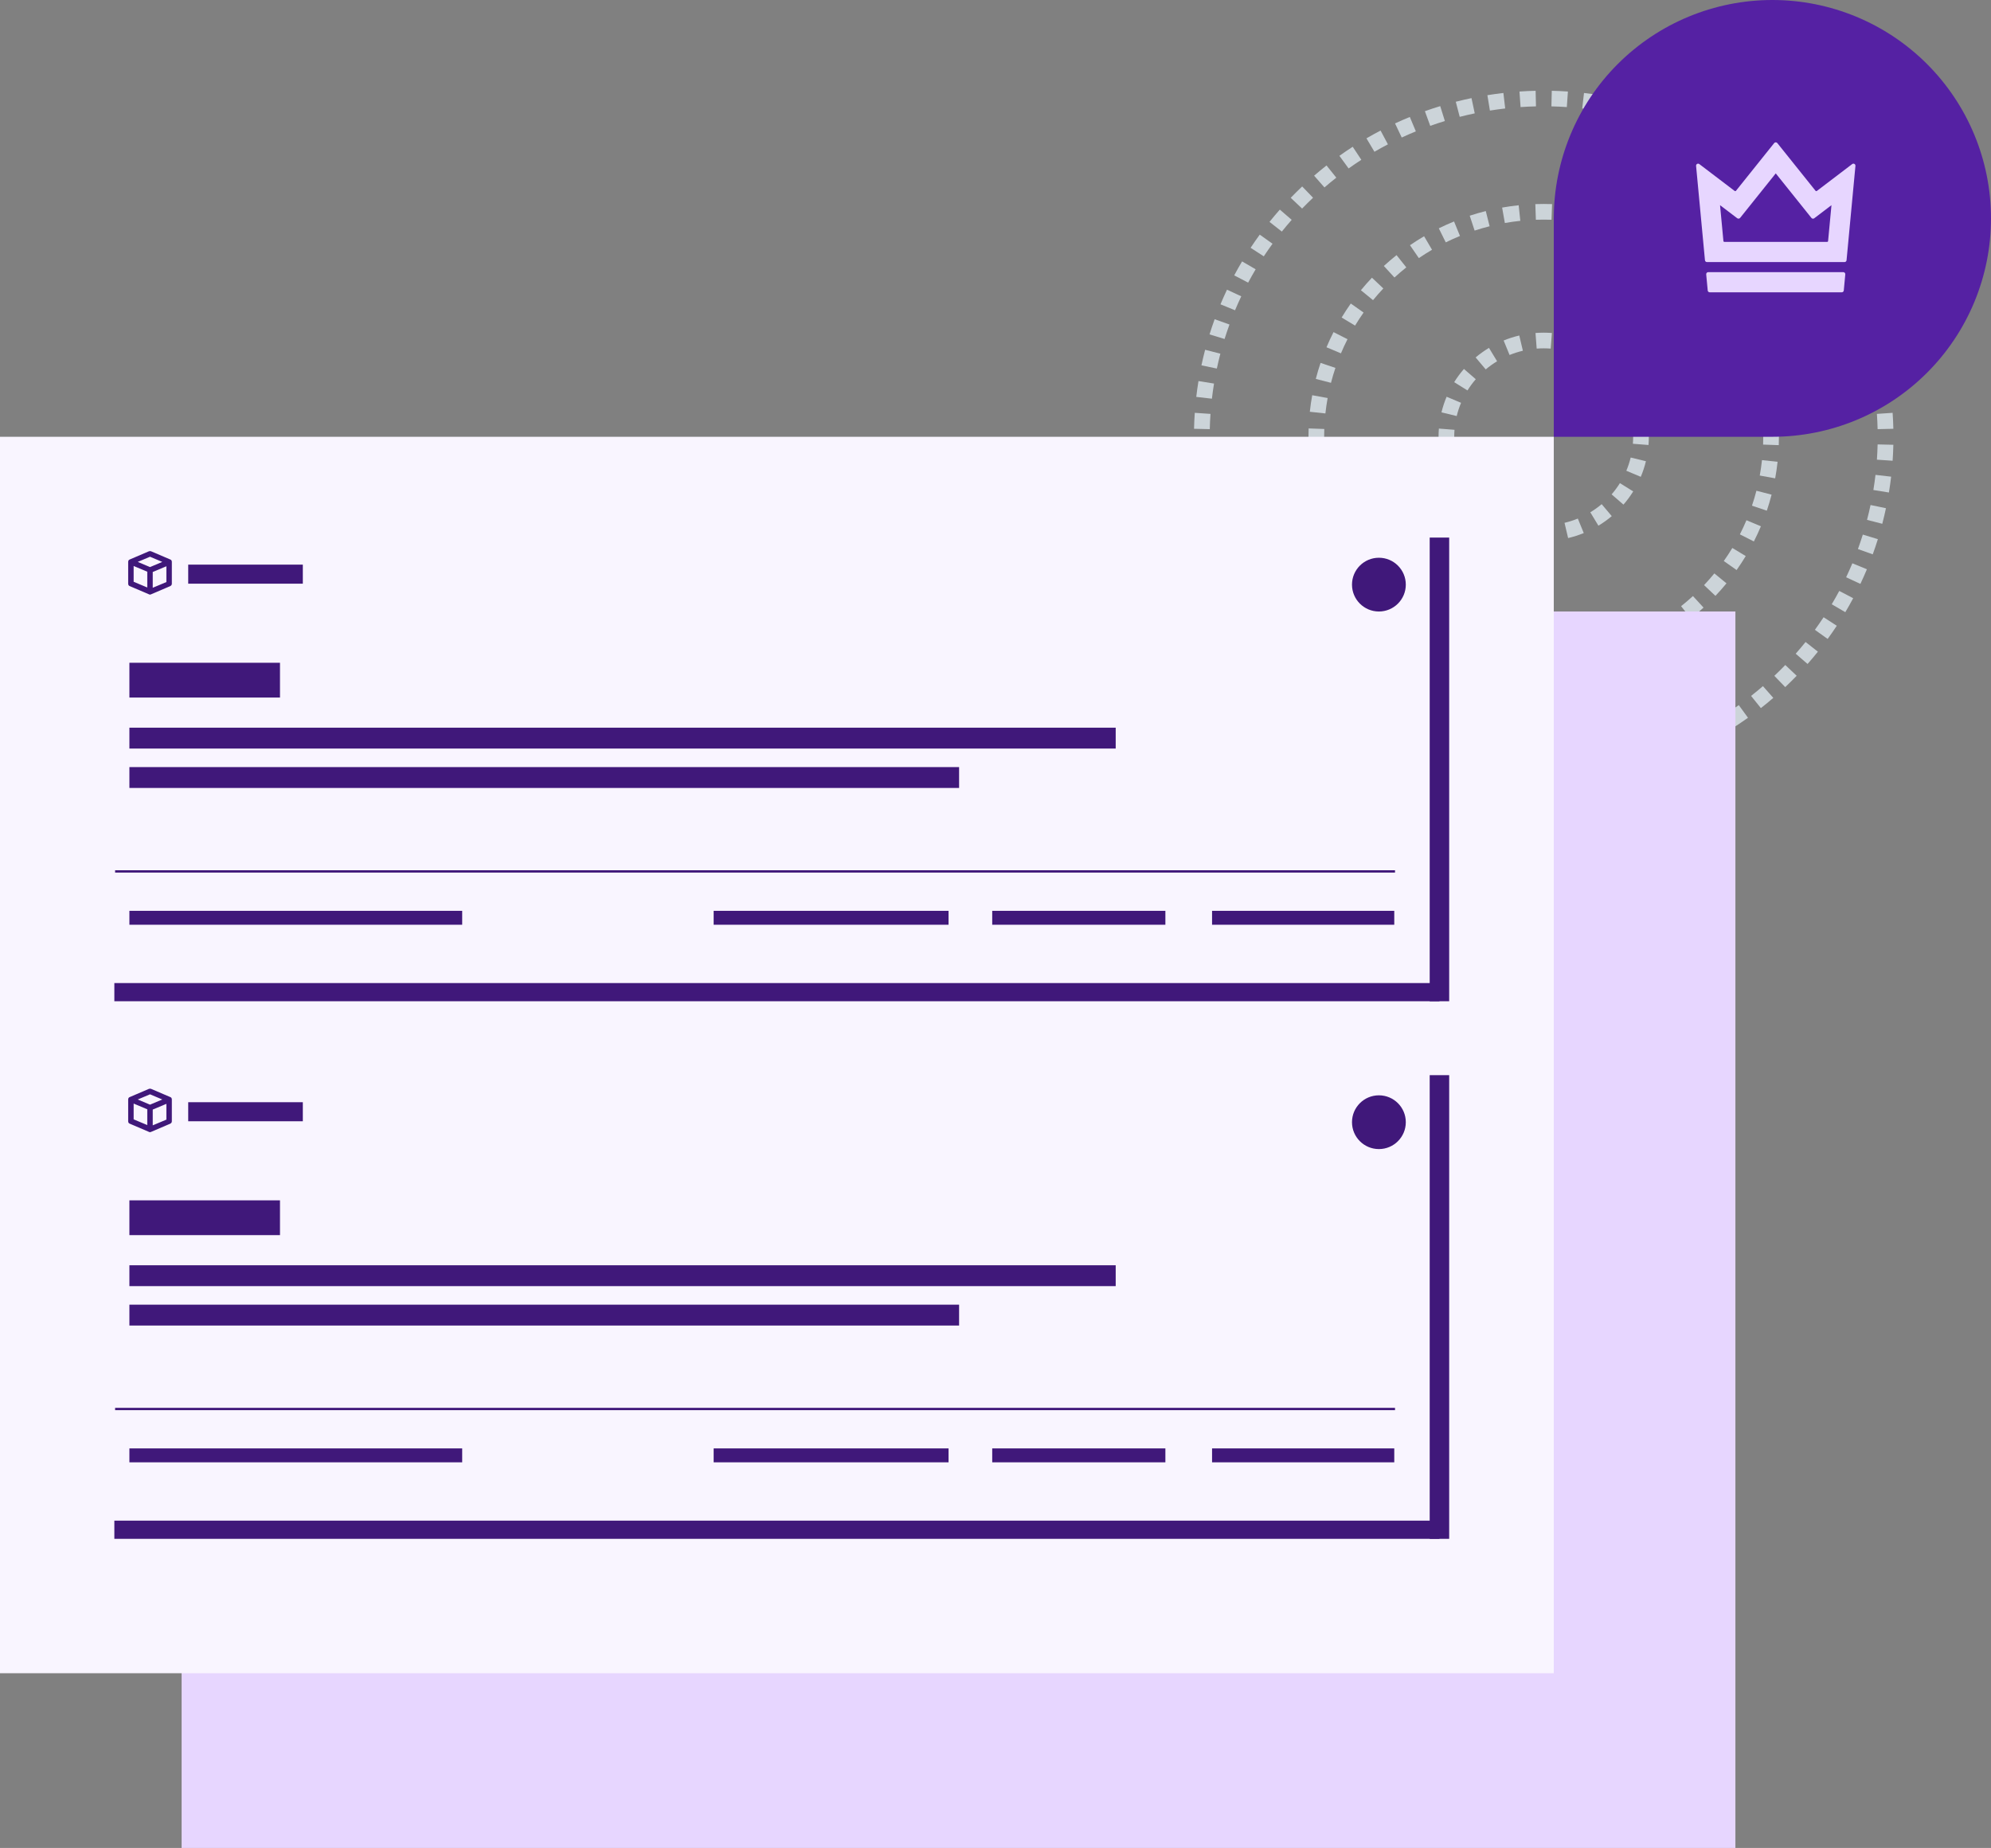 <svg viewBox="0 0 349 324" fill="none" xmlns="http://www.w3.org/2000/svg">
  <rect x="0" y="0" width="349" height="324" fill="#808080" stroke="none"/>
  <path fill-rule="evenodd" clip-rule="evenodd" d="M226.248 34.68C226.575 34.342 226.906 34.007 227.241 33.675C227.577 33.342 227.915 33.015 228.257 32.692L230.164 34.668C229.838 34.976 229.514 35.289 229.194 35.607C228.873 35.924 228.557 36.245 228.245 36.568L226.248 34.68ZM222.529 38.903C223.113 38.175 223.717 37.456 224.34 36.749L226.421 38.545C225.826 39.221 225.249 39.907 224.691 40.602L222.529 38.903ZM230.348 30.803C231.062 30.186 231.788 29.589 232.524 29.01L234.241 31.15C233.538 31.703 232.845 32.274 232.162 32.863L230.348 30.803ZM219.216 43.448C219.731 42.669 220.265 41.898 220.819 41.138L223.059 42.736C222.529 43.463 222.019 44.198 221.528 44.943L219.216 43.448ZM234.782 27.319C235.55 26.77 236.329 26.241 237.116 25.732L238.626 28.02C237.874 28.506 237.131 29.011 236.397 29.535L234.782 27.319ZM216.344 48.28C216.783 47.455 217.243 46.639 217.723 45.831L220.103 47.217C219.644 47.988 219.205 48.767 218.786 49.555L216.344 48.28ZM239.523 24.254C240.34 23.779 241.165 23.323 241.998 22.889L243.286 25.306C242.491 25.721 241.703 26.155 240.924 26.609L239.523 24.254ZM244.534 21.638C245.391 21.24 246.255 20.863 247.126 20.506L248.182 23.031C247.35 23.372 246.525 23.732 245.707 24.112L244.534 21.638ZM213.936 53.355C214.297 52.493 214.678 51.638 215.08 50.79L217.58 51.951C217.196 52.761 216.832 53.577 216.488 54.4L213.936 53.355ZM212.016 58.63C212.294 57.738 212.594 56.851 212.914 55.97L215.512 56.897C215.206 57.738 214.92 58.584 214.654 59.436L212.016 58.63ZM249.768 19.495C250.658 19.177 251.554 18.881 252.455 18.606L253.269 21.217C252.409 21.48 251.554 21.763 250.704 22.066L249.768 19.495ZM255.18 17.841C256.095 17.607 257.015 17.393 257.938 17.202L258.505 19.876C257.624 20.059 256.745 20.263 255.872 20.487L255.18 17.841ZM210.598 64.056C210.792 63.143 211.007 62.233 211.244 61.327L213.917 62.011C213.691 62.876 213.485 63.745 213.3 64.618L210.598 64.056ZM209.69 69.589C209.799 68.661 209.928 67.735 210.08 66.812L212.805 67.25C212.661 68.132 212.537 69.016 212.433 69.902L209.69 69.589ZM260.722 16.689C261.655 16.539 262.59 16.411 263.528 16.304L263.844 19.018C262.949 19.121 262.055 19.243 261.165 19.386L260.722 16.689ZM266.348 16.047C267.29 15.982 268.233 15.939 269.177 15.918L269.24 18.65C268.339 18.671 267.438 18.711 266.538 18.773L266.348 16.047ZM209.301 75.18C209.322 74.246 209.366 73.312 209.431 72.38L212.185 72.568C212.123 73.459 212.082 74.351 212.061 75.243L209.301 75.18ZM272.009 15.918C272.953 15.939 273.896 15.982 274.838 16.047L274.648 18.773C273.748 18.711 272.847 18.671 271.946 18.65L272.009 15.918ZM209.431 80.783C209.366 79.851 209.322 78.917 209.301 77.983L212.061 77.92C212.082 78.812 212.123 79.704 212.185 80.595L209.431 80.783ZM277.658 16.304C278.596 16.411 279.531 16.539 280.463 16.689L280.021 19.386C279.131 19.243 278.237 19.121 277.342 19.018L277.658 16.304ZM210.08 86.351C209.928 85.428 209.799 84.502 209.691 83.574L212.433 83.261C212.537 84.147 212.661 85.032 212.805 85.913L210.08 86.351ZM283.248 17.202C284.171 17.393 285.091 17.607 286.006 17.841L285.314 20.487C284.44 20.263 283.562 20.059 282.681 19.876L283.248 17.202ZM211.244 91.836C211.007 90.931 210.792 90.02 210.598 89.107L213.3 88.545C213.485 89.418 213.691 90.287 213.917 91.152L211.244 91.836ZM288.731 18.606C289.632 18.881 290.528 19.177 291.418 19.495L290.482 22.066C289.632 21.763 288.777 21.48 287.917 21.217L288.731 18.606ZM212.915 97.193C212.594 96.312 212.294 95.425 212.016 94.534L214.655 93.728C214.92 94.579 215.206 95.425 215.512 96.266L212.915 97.193ZM294.06 20.506C294.931 20.863 295.795 21.24 296.652 21.638L295.479 24.112C294.661 23.732 293.836 23.372 293.004 23.031L294.06 20.506ZM215.08 102.373C214.678 101.525 214.297 100.67 213.936 99.808L216.488 98.763C216.832 99.586 217.196 100.403 217.58 101.212L215.08 102.373ZM299.188 22.889C300.021 23.323 300.846 23.779 301.663 24.254L300.262 26.609C299.483 26.155 298.695 25.721 297.9 25.306L299.188 22.889ZM217.723 107.333C217.243 106.525 216.783 105.708 216.344 104.884L218.786 103.609C219.205 104.396 219.644 105.175 220.103 105.946L217.723 107.333ZM304.069 25.732C304.857 26.241 305.636 26.77 306.404 27.319L304.789 29.535C304.055 29.011 303.312 28.506 302.56 28.02L304.069 25.732ZM220.819 112.025C220.265 111.265 219.731 110.494 219.216 109.715L221.528 108.221C222.019 108.965 222.529 109.701 223.059 110.427L220.819 112.025ZM308.662 29.01C309.398 29.589 310.124 30.186 310.838 30.803L309.024 32.863C308.341 32.274 307.648 31.703 306.945 31.15L308.662 29.01ZM224.34 116.414C223.717 115.707 223.113 114.988 222.529 114.26L224.691 112.561C225.249 113.256 225.826 113.942 226.421 114.618L224.34 116.414ZM227.241 119.489C226.906 119.156 226.575 118.821 226.249 118.483L228.245 116.595C228.557 116.918 228.873 117.239 229.194 117.556C229.514 117.874 229.838 118.187 230.164 118.495L228.257 120.471C227.915 120.148 227.577 119.821 227.241 119.489ZM312.929 32.692C313.27 33.015 313.609 33.342 313.945 33.675C314.28 34.007 314.611 34.342 314.937 34.68L312.941 36.568C312.629 36.245 312.313 35.924 311.992 35.607C311.671 35.289 311.348 34.976 311.022 34.668L312.929 32.692ZM232.524 124.153C231.788 123.574 231.062 122.977 230.348 122.36L232.162 120.3C232.845 120.89 233.538 121.46 234.241 122.013L232.524 124.153ZM316.846 36.749C317.469 37.456 318.073 38.175 318.657 38.903L316.495 40.602C315.937 39.907 315.36 39.221 314.765 38.545L316.846 36.749ZM237.116 127.431C236.329 126.922 235.55 126.393 234.782 125.845L236.397 123.628C237.131 124.152 237.874 124.657 238.626 125.143L237.116 127.431ZM320.366 41.138C320.921 41.898 321.455 42.669 321.969 43.448L319.658 44.943C319.167 44.198 318.656 43.463 318.127 42.736L320.366 41.138ZM241.998 130.275C241.165 129.84 240.34 129.384 239.523 128.909L240.924 126.554C241.703 127.008 242.491 127.442 243.286 127.857L241.998 130.275ZM323.463 45.831C323.943 46.639 324.403 47.455 324.842 48.279L322.4 49.555C321.981 48.767 321.542 47.988 321.083 47.217L323.463 45.831ZM247.126 132.657C246.255 132.3 245.391 131.923 244.534 131.525L245.707 129.051C246.525 129.431 247.35 129.791 248.182 130.132L247.126 132.657ZM326.106 50.79C326.508 51.638 326.889 52.493 327.249 53.355L324.698 54.4C324.354 53.577 323.99 52.761 323.606 51.951L326.106 50.79ZM252.455 134.557C251.554 134.282 250.658 133.986 249.768 133.668L250.704 131.097C251.554 131.4 252.409 131.683 253.269 131.946L252.455 134.557ZM328.271 55.97C328.592 56.851 328.891 57.738 329.17 58.63L326.531 59.436C326.266 58.584 325.98 57.738 325.674 56.897L328.271 55.97ZM257.938 135.961C257.015 135.77 256.095 135.556 255.18 135.322L255.872 132.677C256.745 132.9 257.624 133.104 258.505 133.287L257.938 135.961ZM329.942 61.327C330.179 62.233 330.394 63.143 330.588 64.056L327.886 64.618C327.701 63.745 327.495 62.876 327.269 62.011L329.942 61.327ZM263.528 136.859C262.59 136.752 261.655 136.624 260.722 136.474L261.165 133.777C262.055 133.92 262.949 134.042 263.844 134.145L263.528 136.859ZM331.106 66.812C331.257 67.735 331.387 68.661 331.495 69.589L328.752 69.902C328.649 69.016 328.525 68.132 328.381 67.25L331.106 66.812ZM269.177 137.245C268.233 137.224 267.29 137.181 266.348 137.116L266.538 134.39C267.438 134.452 268.339 134.493 269.24 134.513L269.177 137.245ZM331.755 72.38C331.82 73.312 331.863 74.246 331.885 75.18L329.125 75.243C329.104 74.351 329.063 73.459 329.001 72.568L331.755 72.38ZM274.838 137.116C273.896 137.181 272.953 137.224 272.009 137.245L271.946 134.513C272.847 134.493 273.748 134.452 274.648 134.39L274.838 137.116ZM331.885 77.983C331.863 78.917 331.82 79.851 331.755 80.783L329.001 80.595C329.063 79.704 329.104 78.812 329.125 77.92L331.885 77.983ZM280.463 136.474C279.531 136.624 278.595 136.752 277.658 136.859L277.342 134.145C278.237 134.042 279.13 133.92 280.021 133.777L280.463 136.474ZM331.495 83.574C331.387 84.502 331.257 85.428 331.106 86.351L328.381 85.913C328.525 85.032 328.649 84.147 328.752 83.261L331.495 83.574ZM286.006 135.322C285.091 135.556 284.171 135.77 283.248 135.961L282.681 133.287C283.562 133.104 284.44 132.9 285.314 132.677L286.006 135.322ZM330.588 89.107C330.394 90.02 330.179 90.931 329.942 91.836L327.269 91.152C327.495 90.287 327.701 89.418 327.886 88.545L330.588 89.107ZM291.418 133.668C290.528 133.986 289.632 134.282 288.731 134.557L287.916 131.946C288.777 131.683 289.632 131.4 290.482 131.097L291.418 133.668ZM329.169 94.534C328.891 95.425 328.592 96.312 328.271 97.193L325.674 96.266C325.98 95.425 326.266 94.579 326.531 93.728L329.169 94.534ZM296.652 131.525C295.795 131.923 294.931 132.3 294.06 132.657L293.004 130.132C293.836 129.791 294.661 129.431 295.479 129.051L296.652 131.525ZM327.249 99.808C326.889 100.67 326.508 101.525 326.106 102.373L323.606 101.212C323.99 100.403 324.354 99.586 324.698 98.763L327.249 99.808ZM301.663 128.909C300.846 129.384 300.021 129.84 299.188 130.275L297.9 127.857C298.695 127.442 299.483 127.008 300.262 126.554L301.663 128.909ZM324.842 104.884C324.403 105.708 323.943 106.525 323.462 107.333L321.083 105.946C321.542 105.175 321.981 104.396 322.4 103.609L324.842 104.884ZM306.404 125.845C305.636 126.393 304.857 126.922 304.069 127.431L302.56 125.143C303.312 124.657 304.055 124.152 304.789 123.628L306.404 125.845ZM321.969 109.715C321.455 110.494 320.921 111.265 320.366 112.025L318.127 110.427C318.656 109.701 319.166 108.965 319.658 108.221L321.969 109.715ZM310.838 122.36C310.123 122.977 309.398 123.574 308.662 124.153L306.945 122.013C307.648 121.46 308.341 120.89 309.024 120.3L310.838 122.36ZM318.657 114.26C318.073 114.988 317.469 115.707 316.846 116.414L314.765 114.618C315.36 113.942 315.937 113.256 316.495 112.561L318.657 114.26ZM313.944 119.489C313.609 119.821 313.27 120.148 312.929 120.471L311.021 118.495C311.348 118.187 311.671 117.874 311.992 117.556C312.313 117.239 312.629 116.918 312.941 116.596L314.937 118.483C314.611 118.821 314.28 119.156 313.944 119.489Z" fill="#CCD4D9"/>
  <path fill-rule="evenodd" clip-rule="evenodd" d="M269.126 35.785C269.613 35.768 270.102 35.76 270.593 35.76C271.083 35.76 271.572 35.768 272.059 35.785L271.964 38.529C271.509 38.514 271.052 38.506 270.593 38.506C270.134 38.506 269.677 38.514 269.222 38.529L269.126 35.785ZM274.978 35.988C275.956 36.09 276.923 36.227 277.88 36.395L277.401 39.099C276.509 38.942 275.605 38.815 274.691 38.719L274.978 35.988ZM263.306 36.395C264.262 36.227 265.23 36.09 266.207 35.988L266.494 38.719C265.58 38.815 264.677 38.942 263.784 39.099L263.306 36.395ZM280.743 37.006C281.695 37.245 282.634 37.517 283.558 37.819L282.702 40.429C281.839 40.146 280.963 39.892 280.074 39.67L280.743 37.006ZM257.627 37.819C258.551 37.517 259.49 37.245 260.442 37.006L261.111 39.67C260.222 39.892 259.346 40.146 258.483 40.429L257.627 37.819ZM286.308 38.83C287.215 39.2 288.105 39.602 288.978 40.033L287.761 42.495C286.946 42.092 286.114 41.717 285.268 41.372L286.308 38.83ZM252.207 40.033C253.08 39.602 253.971 39.2 254.878 38.83L255.917 41.372C255.071 41.717 254.239 42.092 253.425 42.495L252.207 40.033ZM291.557 41.423C292.401 41.917 293.226 42.441 294.03 42.992L292.476 45.256C291.725 44.742 290.955 44.254 290.167 43.792L291.557 41.423ZM247.155 42.992C247.959 42.441 248.784 41.917 249.628 41.423L251.018 43.792C250.23 44.254 249.46 44.742 248.709 45.256L247.155 42.992ZM296.386 44.732C297.151 45.34 297.893 45.974 298.612 46.634L296.754 48.656C296.082 48.041 295.389 47.448 294.675 46.881L296.386 44.732ZM242.573 46.634C243.292 45.974 244.035 45.34 244.8 44.732L246.51 46.881C245.796 47.448 245.103 48.041 244.432 48.656L242.573 46.634ZM300.698 48.689C301.369 49.398 302.015 50.131 302.633 50.887L300.507 52.626C299.929 51.921 299.327 51.237 298.701 50.575L300.698 48.689ZM238.552 50.887C239.171 50.131 239.816 49.398 240.487 48.689L242.484 50.575C241.858 51.237 241.256 51.921 240.678 52.626L238.552 50.887ZM235.175 55.669C235.681 54.832 236.215 54.014 236.778 53.217L239.023 54.8C238.498 55.544 238 56.306 237.528 57.087L235.175 55.669ZM304.407 53.217C304.97 54.014 305.505 54.832 306.01 55.669L303.657 57.087C303.186 56.306 302.687 55.544 302.162 54.8L304.407 53.217ZM307.432 58.229C307.875 59.098 308.286 59.984 308.666 60.887L306.134 61.952C305.779 61.11 305.395 60.284 304.983 59.475L307.432 58.229ZM232.519 60.887C232.899 59.984 233.311 59.098 233.753 58.229L236.202 59.475C235.79 60.284 235.406 61.11 235.052 61.952L232.519 60.887ZM309.704 63.626C310.016 64.548 310.295 65.485 310.54 66.436L307.88 67.122C307.651 66.237 307.391 65.364 307.101 64.504L309.704 63.626ZM230.645 66.436C230.89 65.485 231.169 64.548 231.481 63.626L234.085 64.504C233.794 65.364 233.534 66.237 233.305 67.122L230.645 66.436ZM311.169 69.295C311.343 70.251 311.484 71.218 311.589 72.196L308.857 72.49C308.759 71.579 308.628 70.677 308.466 69.787L311.169 69.295ZM229.596 72.196C229.702 71.218 229.842 70.251 230.016 69.295L232.72 69.787C232.557 70.677 232.427 71.579 232.328 72.49L229.596 72.196ZM311.798 75.115C311.816 75.602 311.824 76.091 311.824 76.582C311.824 77.073 311.816 77.561 311.798 78.048L309.052 77.95C309.068 77.496 309.076 77.04 309.076 76.582C309.076 76.124 309.068 75.667 309.052 75.213L311.798 75.115ZM229.361 76.582C229.361 76.091 229.37 75.602 229.387 75.115L232.133 75.213C232.117 75.667 232.109 76.124 232.109 76.582C232.109 77.04 232.117 77.496 232.133 77.95L229.387 78.048C229.37 77.561 229.361 77.073 229.361 76.582ZM230.016 83.868C229.842 82.912 229.702 81.945 229.596 80.968L232.328 80.673C232.427 81.584 232.557 82.486 232.72 83.377L230.016 83.868ZM311.589 80.968C311.484 81.945 311.343 82.912 311.169 83.868L308.466 83.377C308.628 82.486 308.759 81.584 308.857 80.673L311.589 80.968ZM231.481 89.537C231.169 88.615 230.89 87.678 230.645 86.728L233.305 86.041C233.534 86.927 233.794 87.8 234.085 88.659L231.481 89.537ZM310.54 86.728C310.295 87.678 310.016 88.615 309.704 89.537L307.101 88.659C307.391 87.8 307.651 86.927 307.88 86.041L310.54 86.728ZM233.753 94.934C233.311 94.066 232.899 93.179 232.519 92.276L235.052 91.212C235.406 92.053 235.79 92.879 236.202 93.689L233.753 94.934ZM308.666 92.276C308.286 93.179 307.875 94.066 307.432 94.934L304.983 93.689C305.395 92.879 305.779 92.053 306.134 91.212L308.666 92.276ZM236.778 99.946C236.215 99.149 235.681 98.332 235.175 97.495L237.528 96.076C238 96.857 238.498 97.62 239.023 98.363L236.778 99.946ZM306.01 97.495C305.505 98.332 304.97 99.149 304.407 99.946L302.162 98.363C302.687 97.62 303.186 96.857 303.657 96.076L306.01 97.495ZM240.487 104.475C239.816 103.765 239.171 103.032 238.552 102.277L240.678 100.537C241.256 101.242 241.858 101.927 242.484 102.589L240.487 104.475ZM302.633 102.277C302.015 103.032 301.369 103.765 300.698 104.475L298.701 102.589C299.327 101.927 299.929 101.242 300.507 100.537L302.633 102.277ZM244.8 108.432C244.035 107.824 243.292 107.189 242.573 106.53L244.432 104.507C245.103 105.123 245.796 105.715 246.51 106.283L244.8 108.432ZM298.612 106.53C297.893 107.189 297.151 107.824 296.386 108.432L294.675 106.283C295.389 105.715 296.082 105.123 296.754 104.507L298.612 106.53ZM249.628 111.74C248.784 111.246 247.959 110.723 247.155 110.172L248.709 107.907C249.46 108.421 250.23 108.91 251.018 109.371L249.628 111.74ZM294.03 110.172C293.226 110.723 292.401 111.246 291.557 111.74L290.167 109.371C290.955 108.91 291.725 108.421 292.476 107.907L294.03 110.172ZM254.878 114.334C253.971 113.963 253.08 113.561 252.207 113.13L253.425 110.669C254.239 111.071 255.071 111.446 255.917 111.792L254.878 114.334ZM288.978 113.13C288.105 113.561 287.215 113.963 286.308 114.334L285.268 111.792C286.114 111.446 286.946 111.071 287.761 110.669L288.978 113.13ZM260.442 116.157C259.49 115.918 258.551 115.647 257.627 115.344L258.483 112.735C259.346 113.018 260.222 113.271 261.111 113.494L260.442 116.157ZM283.558 115.344C282.634 115.647 281.695 115.918 280.743 116.157L280.074 113.494C280.963 113.271 281.839 113.018 282.702 112.735L283.558 115.344ZM266.207 117.175C265.23 117.073 264.262 116.937 263.306 116.768L263.784 114.064C264.677 114.222 265.58 114.349 266.494 114.444L266.207 117.175ZM277.88 116.768C276.923 116.937 275.956 117.073 274.978 117.175L274.691 114.444C275.605 114.349 276.509 114.222 277.401 114.064L277.88 116.768ZM270.593 117.404C270.102 117.404 269.613 117.395 269.126 117.378L269.222 114.634C269.677 114.65 270.134 114.658 270.593 114.658C271.052 114.658 271.509 114.65 271.964 114.634L272.059 117.378C271.572 117.395 271.083 117.404 270.593 117.404Z" fill="#CCD4D9"/>
  <path fill-rule="evenodd" clip-rule="evenodd" d="M269.155 58.383C269.629 58.347 270.109 58.328 270.593 58.328C271.076 58.328 271.556 58.347 272.031 58.383L271.821 61.121C271.416 61.09 271.006 61.074 270.593 61.074C270.179 61.074 269.769 61.09 269.364 61.121L269.155 58.383ZM263.571 59.7C264.452 59.34 265.368 59.046 266.312 58.823L266.943 61.496C266.139 61.685 265.36 61.936 264.61 62.242L263.571 59.7ZM274.873 58.823C275.817 59.046 276.733 59.34 277.615 59.7L276.575 62.242C275.825 61.936 275.046 61.685 274.243 61.496L274.873 58.823ZM280.186 60.993C281.01 61.492 281.792 62.053 282.524 62.67L280.753 64.769C280.13 64.244 279.464 63.767 278.763 63.342L280.186 60.993ZM258.661 62.67C259.393 62.053 260.175 61.492 261 60.993L262.423 63.342C261.721 63.767 261.055 64.244 260.432 64.769L258.661 62.67ZM284.574 64.689C285.202 65.413 285.775 66.187 286.284 67.004L283.952 68.456C283.519 67.762 283.033 67.104 282.498 66.488L284.574 64.689ZM254.901 67.004C255.41 66.187 255.983 65.413 256.611 64.689L258.687 66.488C258.153 67.104 257.666 67.762 257.233 68.456L254.901 67.004ZM287.609 69.561C287.98 70.441 288.282 71.355 288.511 72.298L285.841 72.945C285.647 72.146 285.39 71.371 285.076 70.626L287.609 69.561ZM252.674 72.297C252.903 71.355 253.206 70.441 253.576 69.561L256.109 70.626C255.795 71.371 255.538 72.146 255.344 72.945L252.674 72.297ZM252.163 76.582C252.163 76.097 252.182 75.617 252.22 75.142L254.959 75.358C254.927 75.761 254.911 76.169 254.911 76.582C254.911 76.994 254.927 77.402 254.959 77.806L252.22 78.022C252.182 77.546 252.163 77.066 252.163 76.582ZM288.966 75.142C289.003 75.617 289.022 76.097 289.022 76.582C289.022 77.066 289.003 77.546 288.966 78.022L286.226 77.806C286.258 77.402 286.274 76.994 286.274 76.582C286.274 76.169 286.258 75.761 286.226 75.358L288.966 75.142ZM253.576 83.602C253.206 82.723 252.903 81.809 252.674 80.866L255.344 80.218C255.538 81.017 255.795 81.792 256.109 82.537L253.576 83.602ZM288.511 80.866C288.282 81.809 287.98 82.723 287.609 83.602L285.076 82.537C285.39 81.792 285.647 81.017 285.841 80.218L288.511 80.866ZM286.284 86.16C285.775 86.977 285.202 87.75 284.574 88.475L282.498 86.676C283.033 86.059 283.519 85.402 283.952 84.708L286.284 86.16ZM256.611 88.475C255.983 87.75 255.41 86.977 254.901 86.16L257.233 84.708C257.666 85.402 258.153 86.059 258.687 86.676L256.611 88.475ZM261 92.17C260.175 91.672 259.393 91.111 258.661 90.494L260.432 88.394C261.055 88.919 261.721 89.397 262.423 89.821L261 92.17ZM282.524 90.494C281.792 91.111 281.01 91.672 280.186 92.17L278.763 89.821C279.464 89.397 280.13 88.919 280.753 88.394L282.524 90.494ZM277.615 93.463C276.733 93.823 275.817 94.118 274.873 94.34L274.243 91.667C275.046 91.478 275.825 91.228 276.575 90.921L277.615 93.463ZM266.312 94.34C265.368 94.118 264.452 93.823 263.571 93.463L264.61 90.921C265.36 91.228 266.139 91.478 266.943 91.667L266.312 94.34ZM270.593 94.835C270.109 94.835 269.629 94.817 269.155 94.781L269.364 92.043C269.769 92.074 270.179 92.089 270.593 92.089C271.006 92.089 271.416 92.074 271.821 92.043L272.031 94.781C271.556 94.817 271.076 94.835 270.593 94.835Z" fill="#CCD4D9"/>
  <path d="M31.834 107.214H304.196V324H31.834V107.214Z" fill="#E7D6FF"/>
  <path d="M310.681 76.582H272.362V38.291C272.362 28.136 276.399 18.396 283.585 11.215C290.771 4.034 300.518 0 310.681 0H310.681C320.844 0 330.59 4.034 337.777 11.215C344.963 18.396 349 28.136 349 38.291V38.291C349 43.319 348.009 48.299 346.083 52.944C344.157 57.59 341.335 61.811 337.777 65.367C334.218 68.922 329.994 71.743 325.345 73.667C320.696 75.591 315.713 76.582 310.681 76.582Z" fill="#5521A3"/>
  <g clip-path="url(#clip0)">
    <path d="M299.212 45.949H323.328C323.416 45.949 323.501 45.916 323.566 45.857C323.631 45.798 323.672 45.716 323.68 45.629L325.238 29.079C325.242 29.03 325.237 28.98 325.221 28.933C325.205 28.887 325.18 28.844 325.147 28.807C325.114 28.771 325.073 28.741 325.028 28.722C324.982 28.702 324.934 28.692 324.884 28.692C324.807 28.692 324.732 28.718 324.671 28.765L318.482 33.474C318.445 33.502 318.399 33.514 318.353 33.508C318.307 33.503 318.266 33.48 318.237 33.444L311.546 25.087C311.513 25.045 311.471 25.012 311.423 24.989C311.376 24.966 311.323 24.954 311.27 24.954C311.217 24.954 311.165 24.966 311.117 24.989C311.069 25.012 311.027 25.045 310.994 25.087L304.304 33.444C304.275 33.48 304.233 33.503 304.187 33.508C304.141 33.514 304.095 33.502 304.059 33.474L297.869 28.765C297.808 28.718 297.733 28.692 297.656 28.692C297.607 28.692 297.558 28.702 297.513 28.722C297.467 28.741 297.427 28.771 297.394 28.807C297.36 28.844 297.335 28.887 297.319 28.933C297.304 28.98 297.298 29.03 297.303 29.079L298.86 45.629C298.868 45.716 298.909 45.798 298.974 45.857C299.039 45.916 299.124 45.949 299.212 45.949ZM304.512 38.261C304.589 38.32 304.686 38.346 304.783 38.334C304.879 38.322 304.967 38.273 305.027 38.198L311.27 30.4L317.524 38.211C317.582 38.283 317.665 38.33 317.757 38.341C317.848 38.352 317.941 38.328 318.014 38.272L321.036 35.973L320.445 42.254C320.441 42.298 320.421 42.339 320.388 42.368C320.356 42.398 320.313 42.414 320.269 42.415H302.271C302.227 42.415 302.185 42.398 302.152 42.368C302.12 42.339 302.099 42.298 302.095 42.254L301.504 35.973L304.512 38.261ZM323.459 48.103L323.194 50.931C323.185 51.018 323.145 51.1 323.08 51.159C323.014 51.218 322.929 51.251 322.841 51.251H299.696C299.608 51.251 299.523 51.218 299.458 51.159C299.393 51.1 299.352 51.018 299.344 50.931L299.078 48.103C299.074 48.054 299.079 48.005 299.095 47.958C299.11 47.911 299.136 47.868 299.169 47.832C299.202 47.795 299.242 47.766 299.287 47.746C299.332 47.727 299.381 47.716 299.43 47.716H323.107C323.156 47.716 323.205 47.727 323.25 47.746C323.295 47.766 323.336 47.795 323.369 47.832C323.402 47.868 323.427 47.911 323.443 47.958C323.458 48.005 323.464 48.054 323.459 48.103Z" fill="#E7D6FF"/>
  </g>
  <path d="M0 76.582H272.361V293.367H0V76.582Z" fill="#F9F5FF"/>
  <path d="M250.61 94.254H254.025V175.549H250.61V94.254Z" fill="#40187A"/>
  <path d="M20.044 172.361H252.318V175.549H20.044V172.361Z" fill="#40187A"/>
  <path fill-rule="evenodd" clip-rule="evenodd" d="M241.706 107.215C244.311 107.215 246.422 105.105 246.422 102.502C246.422 99.899 244.311 97.789 241.706 97.789C239.101 97.789 236.99 99.899 236.99 102.502C236.99 105.105 239.101 107.215 241.706 107.215Z" fill="#40187A"/>
  <path d="M22.683 159.697H81.016V162.136H22.683V159.697Z" fill="#40187A"/>
  <path d="M125.095 159.697H166.271V162.136H125.095V159.697Z" fill="#40187A"/>
  <path d="M173.925 159.697H204.279V162.136H173.925V159.697Z" fill="#40187A"/>
  <path d="M212.461 159.697H244.399V162.136H212.461V159.697Z" fill="#40187A"/>
  <path fill-rule="evenodd" clip-rule="evenodd" d="M244.531 152.583V152.99L20.176 152.99V152.583L244.531 152.583Z" fill="#40187A"/>
  <path d="M22.683 116.204H49.078V122.301H22.683V116.204Z" fill="#40187A"/>
  <path fill-rule="evenodd" clip-rule="evenodd" d="M29.835 98.09L26.487 96.659C26.343 96.611 26.248 96.611 26.104 96.659L22.756 98.09C22.565 98.138 22.469 98.329 22.469 98.52V102.337C22.469 102.528 22.565 102.719 22.756 102.767L26.104 104.198C26.152 104.246 26.248 104.246 26.296 104.246C26.343 104.246 26.439 104.246 26.487 104.198L29.835 102.767C30.026 102.671 30.122 102.528 30.122 102.337V98.52C30.122 98.329 30.026 98.138 29.835 98.09ZM26.296 97.613L28.448 98.52L26.296 99.426L24.143 98.52L26.296 97.613ZM23.426 99.235L25.817 100.237V103.005L23.426 102.003V99.235ZM26.774 103.053V100.285L29.166 99.283V102.051L26.774 103.053Z" fill="#40187A"/>
  <path d="M32.992 98.997H53.082V102.337H32.992V98.997Z" fill="#40187A"/>
  <path d="M22.683 127.585H195.569V131.244H22.683V127.585Z" fill="#40187A"/>
  <path d="M22.683 134.495H168.118V138.153H22.683V134.495Z" fill="#40187A"/>
  <path d="M250.61 188.509H254.025V269.804H250.61V188.509Z" fill="#40187A"/>
  <path d="M20.044 266.616H252.318V269.804H20.044V266.616Z" fill="#40187A"/>
  <path fill-rule="evenodd" clip-rule="evenodd" d="M241.706 201.469C244.311 201.469 246.422 199.359 246.422 196.756C246.422 194.153 244.311 192.043 241.706 192.043C239.101 192.043 236.99 194.153 236.99 196.756C236.99 199.359 239.101 201.469 241.706 201.469Z" fill="#40187A"/>
  <path d="M22.683 253.951H81.016V256.39H22.683V253.951Z" fill="#40187A"/>
  <path d="M125.095 253.951H166.271V256.39H125.095V253.951Z" fill="#40187A"/>
  <path d="M173.925 253.951H204.279V256.39H173.925V253.951Z" fill="#40187A"/>
  <path d="M212.461 253.951H244.399V256.39H212.461V253.951Z" fill="#40187A"/>
  <path fill-rule="evenodd" clip-rule="evenodd" d="M244.531 246.838V247.244L20.176 247.244V246.838L244.531 246.838Z" fill="#40187A"/>
  <path d="M22.683 210.458H49.078V216.556H22.683V210.458Z" fill="#40187A"/>
  <path fill-rule="evenodd" clip-rule="evenodd" d="M29.835 192.345L26.487 190.913C26.343 190.866 26.248 190.866 26.104 190.913L22.756 192.345C22.565 192.392 22.469 192.583 22.469 192.774V196.591C22.469 196.782 22.565 196.973 22.756 197.021L26.104 198.452C26.152 198.5 26.248 198.5 26.296 198.5C26.343 198.5 26.439 198.5 26.487 198.452L29.835 197.021C30.026 196.925 30.122 196.782 30.122 196.591V192.774C30.122 192.583 30.026 192.392 29.835 192.345ZM26.296 191.867L28.448 192.774L26.296 193.681L24.143 192.774L26.296 191.867ZM23.426 193.49L25.817 194.492V197.259L23.426 196.257V193.49ZM26.774 197.307V194.54L29.166 193.538V196.305L26.774 197.307Z" fill="#40187A"/>
  <path d="M32.992 193.251H53.082V196.592H32.992V193.251Z" fill="#40187A"/>
  <path d="M22.683 221.84H195.569V225.498H22.683V221.84Z" fill="#40187A"/>
  <path d="M22.683 228.75H168.118V232.408H22.683V228.75Z" fill="#40187A"/>
  <defs>
    <clipPath id="clip0">
      <rect width="28.297" height="28.276" fill="white" transform="translate(297.122 24.742)"/>
    </clipPath>
  </defs>
</svg>
